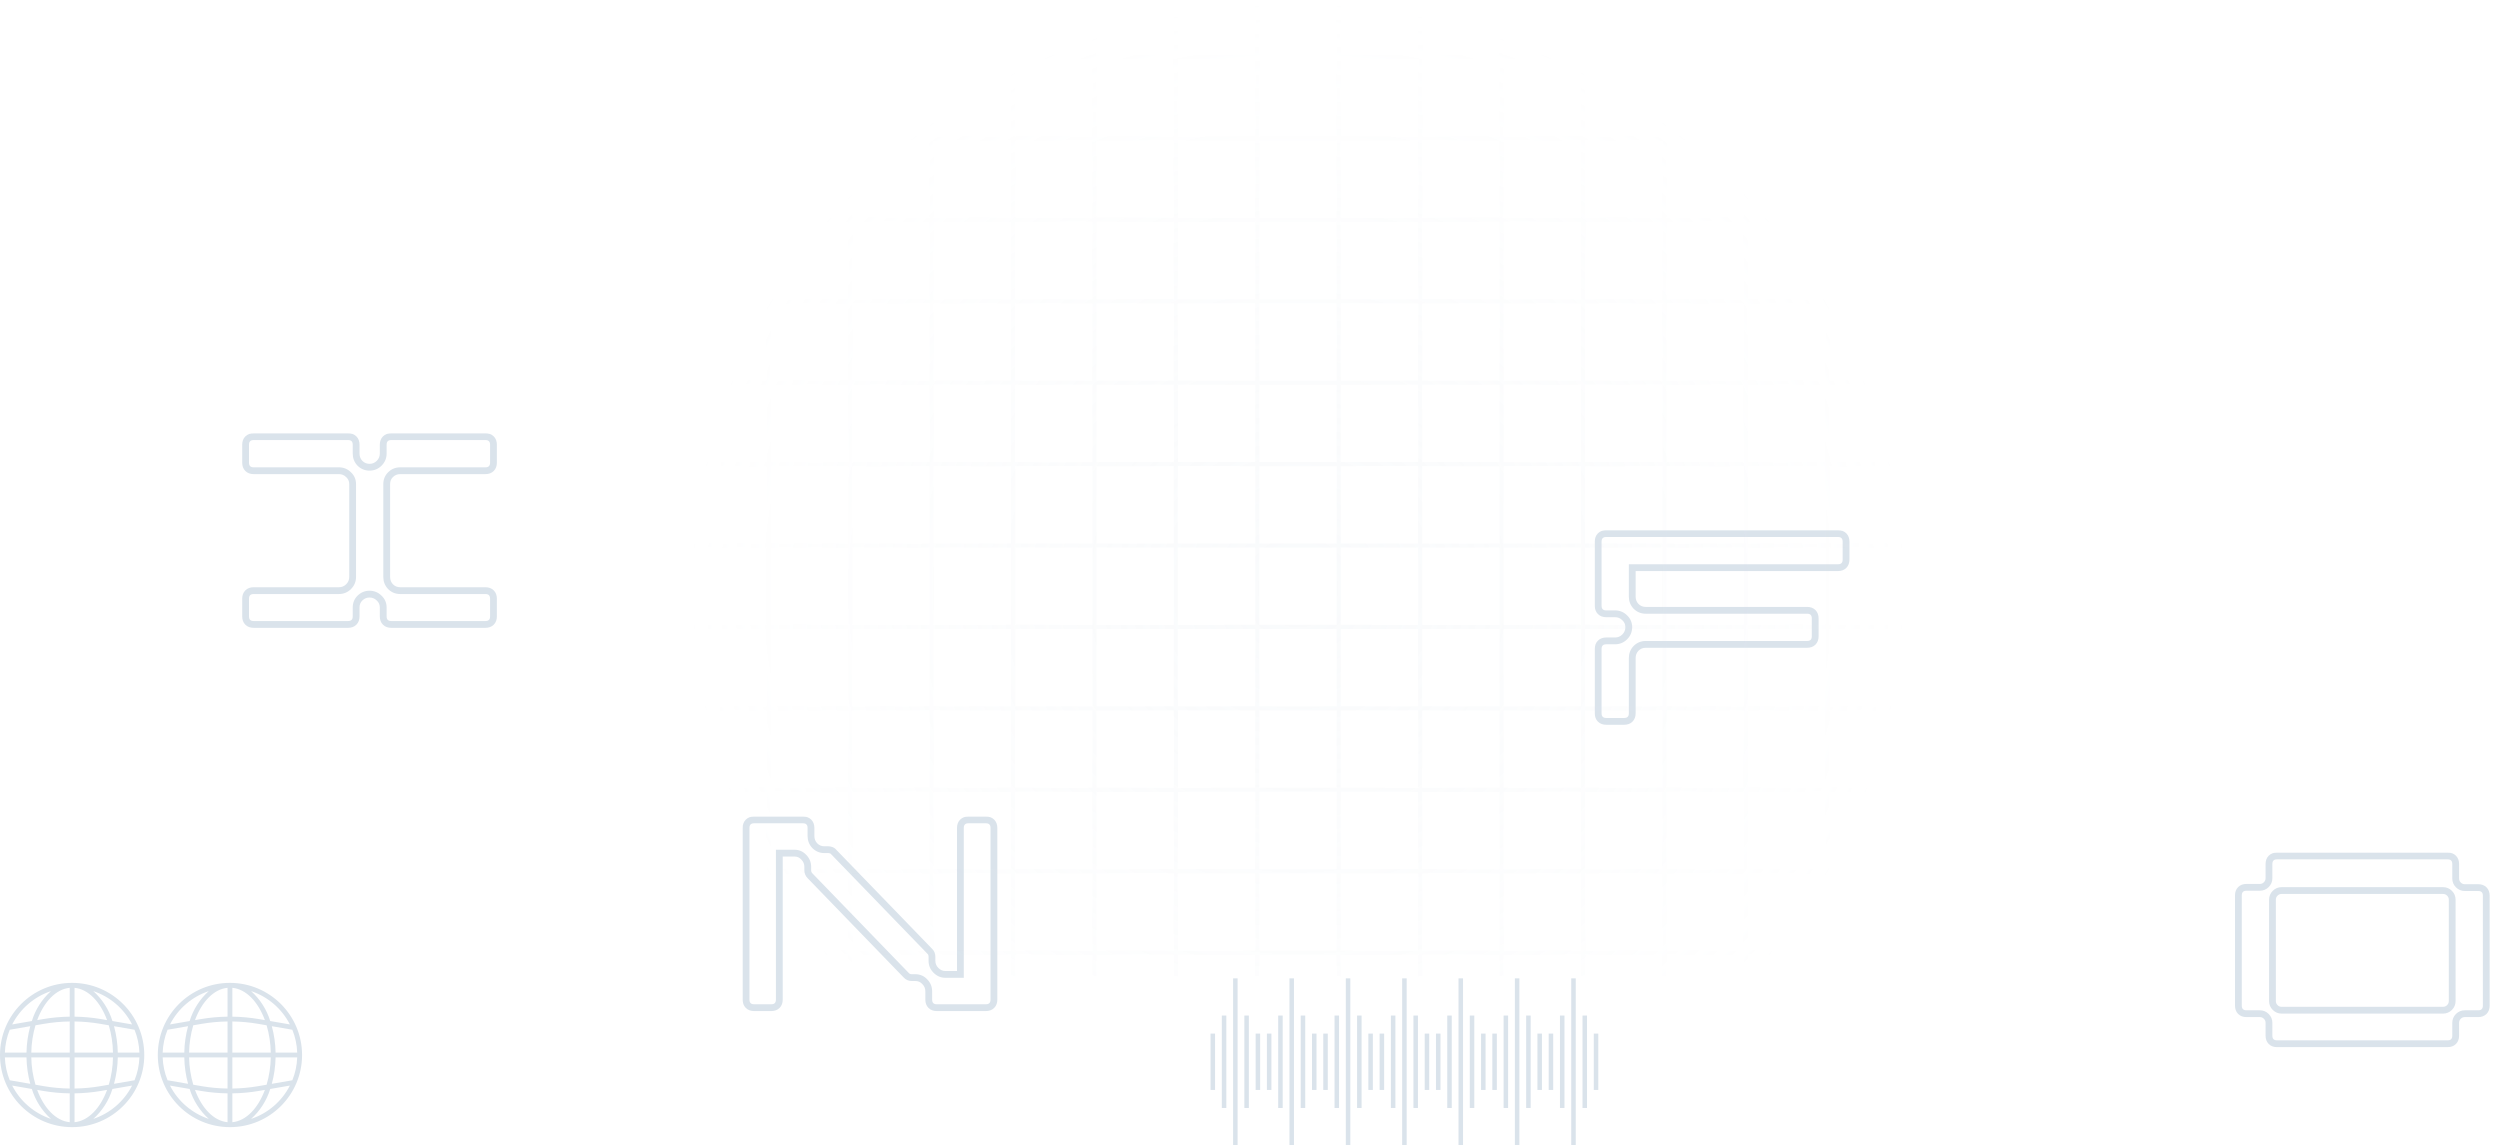<?xml version="1.0" encoding="UTF-8"?> <svg xmlns="http://www.w3.org/2000/svg" width="1109" height="508" viewBox="0 0 1109 508" fill="none"><mask id="path-1-outside-1_2315_58296" maskUnits="userSpaceOnUse" x="107" y="192" width="114" height="87" fill="black"><rect fill="white" x="107" y="192" width="114" height="87"></rect><path d="M163.928 263.553C162.262 263.553 160.834 264.148 159.644 265.338C158.533 266.449 157.978 267.837 157.978 269.503V273.43C157.978 274.541 157.661 275.413 157.026 276.048C156.391 276.683 155.519 277 154.408 277H112.52C111.409 277 110.537 276.683 109.902 276.048C109.267 275.413 108.95 274.541 108.95 273.43V265.576C108.95 264.465 109.267 263.593 109.902 262.958C110.537 262.323 111.409 262.006 112.52 262.006H150.362C152.028 262.006 153.456 261.411 154.646 260.221C155.836 259.031 156.431 257.603 156.431 255.937V214.763C156.431 213.097 155.836 211.709 154.646 210.598C153.456 209.408 152.028 208.813 150.362 208.813H112.52C111.409 208.813 110.537 208.496 109.902 207.861C109.267 207.226 108.95 206.354 108.95 205.243V197.27C108.95 196.159 109.267 195.287 109.902 194.652C110.537 194.017 111.409 193.7 112.52 193.7H154.408C155.519 193.7 156.391 194.017 157.026 194.652C157.661 195.287 157.978 196.159 157.978 197.27V201.197C157.978 202.863 158.533 204.291 159.644 205.481C160.834 206.671 162.262 207.266 163.928 207.266C165.594 207.266 167.022 206.671 168.212 205.481C169.402 204.291 169.997 202.863 169.997 201.197V197.27C169.997 196.159 170.314 195.287 170.949 194.652C171.584 194.017 172.456 193.7 173.567 193.7H215.336C216.447 193.7 217.319 194.017 217.954 194.652C218.589 195.287 218.906 196.159 218.906 197.27V205.243C218.906 206.354 218.589 207.226 217.954 207.861C217.319 208.496 216.447 208.813 215.336 208.813H177.494C175.828 208.813 174.4 209.408 173.21 210.598C172.099 211.709 171.544 213.097 171.544 214.763V255.937C171.544 257.603 172.099 259.031 173.21 260.221C174.4 261.411 175.828 262.006 177.494 262.006H215.336C216.447 262.006 217.319 262.323 217.954 262.958C218.589 263.593 218.906 264.465 218.906 265.576V273.43C218.906 274.541 218.589 275.413 217.954 276.048C217.319 276.683 216.447 277 215.336 277H173.567C172.456 277 171.584 276.683 170.949 276.048C170.314 275.413 169.997 274.541 169.997 273.43V269.503C169.997 267.837 169.402 266.449 168.212 265.338C167.022 264.148 165.594 263.553 163.928 263.553Z"></path></mask><path d="M159.644 265.338L158.578 264.272L158.578 264.272L159.644 265.338ZM157.026 276.048L158.092 277.114L158.092 277.114L157.026 276.048ZM109.902 276.048L110.968 274.982L110.968 274.982L109.902 276.048ZM109.902 262.958L108.836 261.892L108.836 261.892L109.902 262.958ZM154.646 260.221L153.58 259.155L153.58 259.155L154.646 260.221ZM154.646 210.598L153.58 211.664L153.598 211.682L153.617 211.7L154.646 210.598ZM109.902 207.861L110.968 206.795L110.968 206.795L109.902 207.861ZM109.902 194.652L110.968 195.718L110.968 195.718L109.902 194.652ZM157.026 194.652L158.092 193.586L158.092 193.586L157.026 194.652ZM159.644 205.481L158.542 206.51L158.56 206.529L158.578 206.547L159.644 205.481ZM168.212 205.481L169.278 206.547L169.278 206.547L168.212 205.481ZM217.954 194.652L216.888 195.718L216.888 195.718L217.954 194.652ZM217.954 207.861L216.888 206.795L216.888 206.795L217.954 207.861ZM173.21 260.221L172.108 261.25L172.126 261.269L172.144 261.287L173.21 260.221ZM217.954 262.958L216.888 264.024L216.888 264.024L217.954 262.958ZM217.954 276.048L216.888 274.982L216.888 274.982L217.954 276.048ZM168.212 265.338L167.146 266.404L167.164 266.422L167.183 266.44L168.212 265.338ZM163.928 262.045C161.858 262.045 160.047 262.802 158.578 264.272L160.71 266.404C161.621 265.494 162.666 265.061 163.928 265.061V262.045ZM158.578 264.272C157.166 265.684 156.47 267.464 156.47 269.503H159.486C159.486 268.21 159.901 267.214 160.71 266.404L158.578 264.272ZM156.47 269.503V273.43H159.486V269.503H156.47ZM156.47 273.43C156.47 274.241 156.248 274.694 155.96 274.982L158.092 277.114C159.073 276.133 159.486 274.84 159.486 273.43H156.47ZM155.96 274.982C155.672 275.27 155.219 275.492 154.408 275.492V278.508C155.818 278.508 157.111 278.095 158.092 277.114L155.96 274.982ZM154.408 275.492H112.52V278.508H154.408V275.492ZM112.52 275.492C111.709 275.492 111.256 275.27 110.968 274.982L108.836 277.114C109.817 278.095 111.11 278.508 112.52 278.508V275.492ZM110.968 274.982C110.68 274.694 110.458 274.241 110.458 273.43H107.442C107.442 274.84 107.855 276.133 108.836 277.114L110.968 274.982ZM110.458 273.43V265.576H107.442V273.43H110.458ZM110.458 265.576C110.458 264.765 110.68 264.312 110.968 264.024L108.836 261.892C107.855 262.873 107.442 264.166 107.442 265.576H110.458ZM110.968 264.024C111.256 263.736 111.709 263.514 112.52 263.514V260.498C111.11 260.498 109.817 260.911 108.836 261.892L110.968 264.024ZM112.52 263.514H150.362V260.498H112.52V263.514ZM150.362 263.514C152.432 263.514 154.243 262.757 155.712 261.287L153.58 259.155C152.669 260.065 151.624 260.498 150.362 260.498V263.514ZM155.712 261.287C157.182 259.818 157.939 258.007 157.939 255.937H154.923C154.923 257.199 154.49 258.244 153.58 259.155L155.712 261.287ZM157.939 255.937V214.763H154.923V255.937H157.939ZM157.939 214.763C157.939 212.69 157.178 210.899 155.675 209.496L153.617 211.7C154.494 212.518 154.923 213.504 154.923 214.763H157.939ZM155.712 209.532C154.243 208.062 152.432 207.305 150.362 207.305V210.321C151.624 210.321 152.669 210.754 153.58 211.664L155.712 209.532ZM150.362 207.305H112.52V210.321H150.362V207.305ZM112.52 207.305C111.709 207.305 111.256 207.083 110.968 206.795L108.836 208.927C109.817 209.908 111.11 210.321 112.52 210.321V207.305ZM110.968 206.795C110.68 206.507 110.458 206.054 110.458 205.243H107.442C107.442 206.653 107.855 207.946 108.836 208.927L110.968 206.795ZM110.458 205.243V197.27H107.442V205.243H110.458ZM110.458 197.27C110.458 196.459 110.68 196.006 110.968 195.718L108.836 193.586C107.855 194.567 107.442 195.86 107.442 197.27H110.458ZM110.968 195.718C111.256 195.43 111.709 195.208 112.52 195.208V192.192C111.11 192.192 109.817 192.605 108.836 193.586L110.968 195.718ZM112.52 195.208H154.408V192.192H112.52V195.208ZM154.408 195.208C155.219 195.208 155.672 195.43 155.96 195.718L158.092 193.586C157.111 192.605 155.818 192.192 154.408 192.192V195.208ZM155.96 195.718C156.248 196.006 156.47 196.459 156.47 197.27H159.486C159.486 195.86 159.073 194.567 158.092 193.586L155.96 195.718ZM156.47 197.27V201.197H159.486V197.27H156.47ZM156.47 201.197C156.47 203.235 157.164 205.033 158.542 206.51L160.746 204.452C159.903 203.549 159.486 202.491 159.486 201.197H156.47ZM158.578 206.547C160.047 208.017 161.858 208.774 163.928 208.774V205.758C162.666 205.758 161.621 205.325 160.71 204.415L158.578 206.547ZM163.928 208.774C165.998 208.774 167.809 208.017 169.278 206.547L167.146 204.415C166.235 205.325 165.19 205.758 163.928 205.758V208.774ZM169.278 206.547C170.748 205.078 171.505 203.267 171.505 201.197H168.489C168.489 202.459 168.056 203.504 167.146 204.415L169.278 206.547ZM171.505 201.197V197.27H168.489V201.197H171.505ZM171.505 197.27C171.505 196.459 171.727 196.006 172.015 195.718L169.883 193.586C168.902 194.567 168.489 195.86 168.489 197.27H171.505ZM172.015 195.718C172.303 195.43 172.756 195.208 173.567 195.208V192.192C172.157 192.192 170.864 192.605 169.883 193.586L172.015 195.718ZM173.567 195.208H215.336V192.192H173.567V195.208ZM215.336 195.208C216.147 195.208 216.6 195.43 216.888 195.718L219.02 193.586C218.039 192.605 216.746 192.192 215.336 192.192V195.208ZM216.888 195.718C217.176 196.006 217.398 196.459 217.398 197.27H220.414C220.414 195.86 220.001 194.567 219.02 193.586L216.888 195.718ZM217.398 197.27V205.243H220.414V197.27H217.398ZM217.398 205.243C217.398 206.054 217.176 206.507 216.888 206.795L219.02 208.927C220.001 207.946 220.414 206.653 220.414 205.243H217.398ZM216.888 206.795C216.6 207.083 216.147 207.305 215.336 207.305V210.321C216.746 210.321 218.039 209.908 219.02 208.927L216.888 206.795ZM215.336 207.305H177.494V210.321H215.336V207.305ZM177.494 207.305C175.424 207.305 173.613 208.062 172.144 209.532L174.276 211.664C175.187 210.754 176.232 210.321 177.494 210.321V207.305ZM172.144 209.532C170.732 210.944 170.036 212.724 170.036 214.763H173.052C173.052 213.47 173.467 212.474 174.276 211.664L172.144 209.532ZM170.036 214.763V255.937H173.052V214.763H170.036ZM170.036 255.937C170.036 257.975 170.73 259.773 172.108 261.25L174.312 259.192C173.469 258.289 173.052 257.231 173.052 255.937H170.036ZM172.144 261.287C173.613 262.757 175.424 263.514 177.494 263.514V260.498C176.232 260.498 175.187 260.065 174.276 259.155L172.144 261.287ZM177.494 263.514H215.336V260.498H177.494V263.514ZM215.336 263.514C216.147 263.514 216.6 263.736 216.888 264.024L219.02 261.892C218.039 260.911 216.746 260.498 215.336 260.498V263.514ZM216.888 264.024C217.176 264.312 217.398 264.765 217.398 265.576H220.414C220.414 264.166 220.001 262.873 219.02 261.892L216.888 264.024ZM217.398 265.576V273.43H220.414V265.576H217.398ZM217.398 273.43C217.398 274.241 217.176 274.694 216.888 274.982L219.02 277.114C220.001 276.133 220.414 274.84 220.414 273.43H217.398ZM216.888 274.982C216.6 275.27 216.147 275.492 215.336 275.492V278.508C216.746 278.508 218.039 278.095 219.02 277.114L216.888 274.982ZM215.336 275.492H173.567V278.508H215.336V275.492ZM173.567 275.492C172.756 275.492 172.303 275.27 172.015 274.982L169.883 277.114C170.864 278.095 172.157 278.508 173.567 278.508V275.492ZM172.015 274.982C171.727 274.694 171.505 274.241 171.505 273.43H168.489C168.489 274.84 168.902 276.133 169.883 277.114L172.015 274.982ZM171.505 273.43V269.503H168.489V273.43H171.505ZM171.505 269.503C171.505 267.43 170.744 265.639 169.241 264.236L167.183 266.44C168.06 267.258 168.489 268.244 168.489 269.503H171.505ZM169.278 264.272C167.809 262.802 165.998 262.045 163.928 262.045V265.061C165.19 265.061 166.235 265.494 167.146 266.404L169.278 264.272Z" fill="#DAE3EB" mask="url(#path-1-outside-1_2315_58296)"></path><mask id="path-3-outside-2_2315_58296" maskUnits="userSpaceOnUse" x="329" y="362" width="114" height="87" fill="black"><rect fill="white" x="329" y="362" width="114" height="87"></rect><path d="M359.748 367.27V370.84C359.748 372.506 360.303 373.934 361.414 375.124C362.604 376.314 363.992 376.909 365.579 376.909H367.364C367.761 376.909 368.197 376.988 368.673 377.147C369.149 377.306 369.546 377.583 369.863 377.98L412.465 422.01C413.1 422.645 413.417 423.438 413.417 424.39V426.175C413.417 427.841 414.012 429.269 415.202 430.459C416.392 431.649 417.78 432.244 419.367 432.244H426.031V367.27C426.031 366.159 426.348 365.287 426.983 364.652C427.618 364.017 428.49 363.7 429.601 363.7H437.336C438.447 363.7 439.319 364.017 439.954 364.652C440.589 365.287 440.906 366.159 440.906 367.27V443.43C440.906 444.541 440.589 445.413 439.954 446.048C439.319 446.683 438.447 447 437.336 447H415.559C414.448 447 413.576 446.683 412.941 446.048C412.306 445.413 411.989 444.541 411.989 443.43V439.741C411.989 438.075 411.394 436.647 410.204 435.457C409.093 434.267 407.705 433.672 406.039 433.672H404.492C403.461 433.672 402.628 433.315 401.993 432.601L359.391 388.571C358.677 387.857 358.32 387.024 358.32 386.072V384.525C358.32 382.859 357.725 381.431 356.535 380.241C355.424 379.051 354.076 378.456 352.489 378.456H345.706V443.43C345.706 444.541 345.389 445.413 344.754 446.048C344.119 446.683 343.247 447 342.136 447H334.52C333.409 447 332.537 446.683 331.902 446.048C331.267 445.413 330.95 444.541 330.95 443.43V367.27C330.95 366.159 331.267 365.287 331.902 364.652C332.537 364.017 333.409 363.7 334.52 363.7H356.178C357.289 363.7 358.161 364.017 358.796 364.652C359.431 365.287 359.748 366.159 359.748 367.27Z"></path></mask><path d="M361.414 375.124L360.312 376.153L360.33 376.172L360.348 376.19L361.414 375.124ZM368.673 377.147L368.196 378.577L368.196 378.577L368.673 377.147ZM369.863 377.98L368.686 378.922L368.73 378.977L368.78 379.028L369.863 377.98ZM412.465 422.01L411.382 423.058L411.39 423.067L411.399 423.076L412.465 422.01ZM415.202 430.459L414.136 431.525L414.136 431.525L415.202 430.459ZM426.031 432.244V433.752H427.539V432.244H426.031ZM439.954 364.652L438.888 365.718L438.888 365.718L439.954 364.652ZM439.954 446.048L438.888 444.982L438.888 444.982L439.954 446.048ZM410.204 435.457L409.102 436.486L409.12 436.505L409.138 436.523L410.204 435.457ZM401.993 432.601L403.12 431.599L403.099 431.576L403.076 431.553L401.993 432.601ZM359.391 388.571L360.474 387.523L360.466 387.514L360.457 387.505L359.391 388.571ZM356.535 380.241L355.433 381.27L355.451 381.289L355.469 381.307L356.535 380.241ZM345.706 378.456V376.948H344.198V378.456H345.706ZM331.902 446.048L332.968 444.982L332.968 444.982L331.902 446.048ZM331.902 364.652L332.968 365.718L332.968 365.718L331.902 364.652ZM358.796 364.652L357.73 365.718L357.73 365.718L358.796 364.652ZM358.24 367.27V370.84H361.256V367.27H358.24ZM358.24 370.84C358.24 372.878 358.934 374.676 360.312 376.153L362.516 374.095C361.673 373.192 361.256 372.134 361.256 370.84H358.24ZM360.348 376.19C361.802 377.644 363.566 378.417 365.579 378.417V375.401C364.418 375.401 363.406 374.984 362.48 374.058L360.348 376.19ZM365.579 378.417H367.364V375.401H365.579V378.417ZM367.364 378.417C367.562 378.417 367.835 378.457 368.196 378.577L369.15 375.717C368.559 375.52 367.959 375.401 367.364 375.401V378.417ZM368.196 378.577C368.393 378.643 368.548 378.749 368.686 378.922L371.04 377.038C370.544 376.418 369.905 375.968 369.15 375.717L368.196 378.577ZM368.78 379.028L411.382 423.058L413.548 420.962L370.946 376.932L368.78 379.028ZM411.399 423.076C411.732 423.41 411.909 423.811 411.909 424.39H414.925C414.925 423.065 414.467 421.88 413.531 420.944L411.399 423.076ZM411.909 424.39V426.175H414.925V424.39H411.909ZM411.909 426.175C411.909 428.245 412.666 430.056 414.136 431.525L416.268 429.393C415.358 428.482 414.925 427.437 414.925 426.175H411.909ZM414.136 431.525C415.59 432.979 417.354 433.752 419.367 433.752V430.736C418.206 430.736 417.194 430.319 416.268 429.393L414.136 431.525ZM419.367 433.752H426.031V430.736H419.367V433.752ZM427.539 432.244V367.27H424.523V432.244H427.539ZM427.539 367.27C427.539 366.459 427.761 366.006 428.049 365.718L425.917 363.586C424.936 364.567 424.523 365.86 424.523 367.27H427.539ZM428.049 365.718C428.337 365.43 428.79 365.208 429.601 365.208V362.192C428.191 362.192 426.898 362.605 425.917 363.586L428.049 365.718ZM429.601 365.208H437.336V362.192H429.601V365.208ZM437.336 365.208C438.147 365.208 438.6 365.43 438.888 365.718L441.02 363.586C440.039 362.605 438.746 362.192 437.336 362.192V365.208ZM438.888 365.718C439.176 366.006 439.398 366.459 439.398 367.27H442.414C442.414 365.86 442.001 364.567 441.02 363.586L438.888 365.718ZM439.398 367.27V443.43H442.414V367.27H439.398ZM439.398 443.43C439.398 444.241 439.176 444.694 438.888 444.982L441.02 447.114C442.001 446.133 442.414 444.84 442.414 443.43H439.398ZM438.888 444.982C438.6 445.27 438.147 445.492 437.336 445.492V448.508C438.746 448.508 440.039 448.095 441.02 447.114L438.888 444.982ZM437.336 445.492H415.559V448.508H437.336V445.492ZM415.559 445.492C414.748 445.492 414.295 445.27 414.007 444.982L411.875 447.114C412.856 448.095 414.149 448.508 415.559 448.508V445.492ZM414.007 444.982C413.719 444.694 413.497 444.241 413.497 443.43H410.481C410.481 444.84 410.894 446.133 411.875 447.114L414.007 444.982ZM413.497 443.43V439.741H410.481V443.43H413.497ZM413.497 439.741C413.497 437.671 412.74 435.86 411.27 434.391L409.138 436.523C410.048 437.434 410.481 438.479 410.481 439.741H413.497ZM411.306 434.428C409.903 432.925 408.112 432.164 406.039 432.164V435.18C407.298 435.18 408.284 435.609 409.102 436.486L411.306 434.428ZM406.039 432.164H404.492V435.18H406.039V432.164ZM404.492 432.164C403.853 432.164 403.444 431.964 403.12 431.599L400.866 433.603C401.812 434.666 403.069 435.18 404.492 435.18V432.164ZM403.076 431.553L360.474 387.523L358.308 389.619L400.91 433.649L403.076 431.553ZM360.457 387.505C360.007 387.055 359.828 386.598 359.828 386.072H356.812C356.812 387.45 357.347 388.659 358.325 389.637L360.457 387.505ZM359.828 386.072V384.525H356.812V386.072H359.828ZM359.828 384.525C359.828 382.455 359.071 380.644 357.601 379.175L355.469 381.307C356.379 382.218 356.812 383.263 356.812 384.525H359.828ZM357.637 379.212C356.25 377.726 354.506 376.948 352.489 376.948V379.964C353.646 379.964 354.599 380.376 355.433 381.27L357.637 379.212ZM352.489 376.948H345.706V379.964H352.489V376.948ZM344.198 378.456V443.43H347.214V378.456H344.198ZM344.198 443.43C344.198 444.241 343.976 444.694 343.688 444.982L345.82 447.114C346.801 446.133 347.214 444.84 347.214 443.43H344.198ZM343.688 444.982C343.4 445.27 342.947 445.492 342.136 445.492V448.508C343.546 448.508 344.839 448.095 345.82 447.114L343.688 444.982ZM342.136 445.492H334.52V448.508H342.136V445.492ZM334.52 445.492C333.709 445.492 333.256 445.27 332.968 444.982L330.836 447.114C331.817 448.095 333.11 448.508 334.52 448.508V445.492ZM332.968 444.982C332.68 444.694 332.458 444.241 332.458 443.43H329.442C329.442 444.84 329.855 446.133 330.836 447.114L332.968 444.982ZM332.458 443.43V367.27H329.442V443.43H332.458ZM332.458 367.27C332.458 366.459 332.68 366.006 332.968 365.718L330.836 363.586C329.855 364.567 329.442 365.86 329.442 367.27H332.458ZM332.968 365.718C333.256 365.43 333.709 365.208 334.52 365.208V362.192C333.11 362.192 331.817 362.605 330.836 363.586L332.968 365.718ZM334.52 365.208H356.178V362.192H334.52V365.208ZM356.178 365.208C356.989 365.208 357.442 365.43 357.73 365.718L359.862 363.586C358.881 362.605 357.588 362.192 356.178 362.192V365.208ZM357.73 365.718C358.018 366.006 358.24 366.459 358.24 367.27H361.256C361.256 365.86 360.843 364.567 359.862 363.586L357.73 365.718Z" fill="#DAE3EB" mask="url(#path-3-outside-2_2315_58296)"></path><mask id="path-5-outside-3_2315_58296" maskUnits="userSpaceOnUse" x="707" y="235" width="114" height="87" fill="black"><rect fill="white" x="707" y="235" width="114" height="87"></rect><path d="M708.95 240.27C708.95 239.159 709.267 238.287 709.902 237.652C710.537 237.017 711.409 236.7 712.52 236.7H815.336C816.447 236.7 817.319 237.017 817.954 237.652C818.589 238.287 818.906 239.159 818.906 240.27V248.243C818.906 249.354 818.589 250.226 817.954 250.861C817.319 251.496 816.447 251.813 815.336 251.813H724.063V264.665C724.063 266.331 724.618 267.759 725.729 268.949C726.919 270.139 728.347 270.734 730.013 270.734H801.651C802.762 270.734 803.634 271.051 804.269 271.686C804.904 272.321 805.221 273.193 805.221 274.304V282.277C805.221 283.388 804.904 284.26 804.269 284.895C803.634 285.53 802.762 285.847 801.651 285.847H730.013C728.347 285.847 726.919 286.442 725.729 287.632C724.618 288.822 724.063 290.25 724.063 291.916V316.43C724.063 317.541 723.746 318.413 723.111 319.048C722.476 319.683 721.604 320 720.493 320H712.52C711.409 320 710.537 319.683 709.902 319.048C709.267 318.413 708.95 317.541 708.95 316.43V287.87C708.95 286.759 709.267 285.887 709.902 285.252C710.537 284.617 711.409 284.3 712.52 284.3H716.447C718.113 284.3 719.541 283.705 720.731 282.515C721.921 281.325 722.516 279.897 722.516 278.231C722.516 276.565 721.921 275.177 720.731 274.066C719.541 272.876 718.113 272.281 716.447 272.281H712.52C711.409 272.281 710.537 271.964 709.902 271.329C709.267 270.694 708.95 269.822 708.95 268.711V240.27Z"></path></mask><path d="M709.902 237.652L710.968 238.718L710.968 238.718L709.902 237.652ZM817.954 237.652L816.888 238.718L816.888 238.718L817.954 237.652ZM817.954 250.861L816.888 249.795L816.888 249.795L817.954 250.861ZM724.063 251.813V250.305H722.555V251.813H724.063ZM725.729 268.949L724.627 269.978L724.645 269.997L724.663 270.015L725.729 268.949ZM804.269 271.686L803.203 272.752L803.203 272.752L804.269 271.686ZM804.269 284.895L803.203 283.829L803.203 283.829L804.269 284.895ZM725.729 287.632L724.663 286.566L724.645 286.584L724.627 286.603L725.729 287.632ZM723.111 319.048L724.177 320.114L724.177 320.114L723.111 319.048ZM709.902 319.048L710.968 317.982L710.968 317.982L709.902 319.048ZM709.902 285.252L708.836 284.186L708.836 284.186L709.902 285.252ZM720.731 282.515L719.665 281.449L719.665 281.449L720.731 282.515ZM720.731 274.066L719.665 275.132L719.683 275.15L719.702 275.168L720.731 274.066ZM709.902 271.329L708.836 272.395L708.836 272.395L709.902 271.329ZM710.458 240.27C710.458 239.459 710.68 239.006 710.968 238.718L708.836 236.586C707.855 237.567 707.442 238.86 707.442 240.27H710.458ZM710.968 238.718C711.256 238.43 711.709 238.208 712.52 238.208V235.192C711.11 235.192 709.817 235.605 708.836 236.586L710.968 238.718ZM712.52 238.208H815.336V235.192H712.52V238.208ZM815.336 238.208C816.147 238.208 816.6 238.43 816.888 238.718L819.02 236.586C818.039 235.605 816.746 235.192 815.336 235.192V238.208ZM816.888 238.718C817.176 239.006 817.398 239.459 817.398 240.27H820.414C820.414 238.86 820.001 237.567 819.02 236.586L816.888 238.718ZM817.398 240.27V248.243H820.414V240.27H817.398ZM817.398 248.243C817.398 249.054 817.176 249.507 816.888 249.795L819.02 251.927C820.001 250.946 820.414 249.653 820.414 248.243H817.398ZM816.888 249.795C816.6 250.083 816.147 250.305 815.336 250.305V253.321C816.746 253.321 818.039 252.908 819.02 251.927L816.888 249.795ZM815.336 250.305H724.063V253.321H815.336V250.305ZM722.555 251.813V264.665H725.571V251.813H722.555ZM722.555 264.665C722.555 266.703 723.249 268.501 724.627 269.978L726.831 267.92C725.988 267.017 725.571 265.959 725.571 264.665H722.555ZM724.663 270.015C726.132 271.485 727.943 272.242 730.013 272.242V269.226C728.751 269.226 727.706 268.793 726.795 267.883L724.663 270.015ZM730.013 272.242H801.651V269.226H730.013V272.242ZM801.651 272.242C802.462 272.242 802.915 272.464 803.203 272.752L805.335 270.62C804.354 269.639 803.061 269.226 801.651 269.226V272.242ZM803.203 272.752C803.491 273.04 803.713 273.493 803.713 274.304H806.729C806.729 272.894 806.316 271.601 805.335 270.62L803.203 272.752ZM803.713 274.304V282.277H806.729V274.304H803.713ZM803.713 282.277C803.713 283.088 803.491 283.541 803.203 283.829L805.335 285.961C806.316 284.98 806.729 283.687 806.729 282.277H803.713ZM803.203 283.829C802.915 284.117 802.462 284.339 801.651 284.339V287.355C803.061 287.355 804.354 286.942 805.335 285.961L803.203 283.829ZM801.651 284.339H730.013V287.355H801.651V284.339ZM730.013 284.339C727.943 284.339 726.132 285.096 724.663 286.566L726.795 288.698C727.706 287.788 728.751 287.355 730.013 287.355V284.339ZM724.627 286.603C723.249 288.08 722.555 289.878 722.555 291.916H725.571C725.571 290.622 725.988 289.564 726.831 288.661L724.627 286.603ZM722.555 291.916V316.43H725.571V291.916H722.555ZM722.555 316.43C722.555 317.241 722.333 317.694 722.045 317.982L724.177 320.114C725.158 319.133 725.571 317.84 725.571 316.43H722.555ZM722.045 317.982C721.757 318.27 721.304 318.492 720.493 318.492V321.508C721.903 321.508 723.196 321.095 724.177 320.114L722.045 317.982ZM720.493 318.492H712.52V321.508H720.493V318.492ZM712.52 318.492C711.709 318.492 711.256 318.27 710.968 317.982L708.836 320.114C709.817 321.095 711.11 321.508 712.52 321.508V318.492ZM710.968 317.982C710.68 317.694 710.458 317.241 710.458 316.43H707.442C707.442 317.84 707.855 319.133 708.836 320.114L710.968 317.982ZM710.458 316.43V287.87H707.442V316.43H710.458ZM710.458 287.87C710.458 287.059 710.68 286.606 710.968 286.318L708.836 284.186C707.855 285.167 707.442 286.46 707.442 287.87H710.458ZM710.968 286.318C711.256 286.03 711.709 285.808 712.52 285.808V282.792C711.11 282.792 709.817 283.205 708.836 284.186L710.968 286.318ZM712.52 285.808H716.447V282.792H712.52V285.808ZM716.447 285.808C718.517 285.808 720.328 285.051 721.797 283.581L719.665 281.449C718.754 282.359 717.709 282.792 716.447 282.792V285.808ZM721.797 283.581C723.267 282.112 724.024 280.301 724.024 278.231H721.008C721.008 279.493 720.575 280.538 719.665 281.449L721.797 283.581ZM724.024 278.231C724.024 276.158 723.263 274.367 721.76 272.964L719.702 275.168C720.579 275.986 721.008 276.972 721.008 278.231H724.024ZM721.797 273C720.328 271.53 718.517 270.773 716.447 270.773V273.789C717.709 273.789 718.754 274.222 719.665 275.132L721.797 273ZM716.447 270.773H712.52V273.789H716.447V270.773ZM712.52 270.773C711.709 270.773 711.256 270.551 710.968 270.263L708.836 272.395C709.817 273.376 711.11 273.789 712.52 273.789V270.773ZM710.968 270.263C710.68 269.975 710.458 269.522 710.458 268.711H707.442C707.442 270.121 707.855 271.414 708.836 272.395L710.968 270.263ZM710.458 268.711V240.27H707.442V268.711H710.458Z" fill="#DAE3EB" mask="url(#path-5-outside-3_2315_58296)"></path><mask id="path-7-outside-4_2315_58296" maskUnits="userSpaceOnUse" x="991" y="378" width="114" height="87" fill="black"><rect fill="white" x="991" y="378" width="114" height="87"></rect><path d="M1089.34 453.718V459.43C1089.34 460.541 1089.02 461.413 1088.39 462.048C1087.75 462.683 1086.88 463 1085.77 463H1010.09C1008.98 463 1008.1 462.683 1007.47 462.048C1006.83 461.413 1006.52 460.541 1006.52 459.43V453.718C1006.52 452.607 1006.12 451.655 1005.33 450.862C1004.53 450.069 1003.58 449.672 1002.47 449.672H996.52C995.409 449.672 994.537 449.355 993.902 448.72C993.267 448.085 992.95 447.213 992.95 446.102V397.193C992.95 396.082 993.267 395.21 993.902 394.575C994.537 393.94 995.409 393.623 996.52 393.623H1002.47C1003.58 393.623 1004.53 393.226 1005.33 392.433C1006.12 391.64 1006.52 390.688 1006.52 389.577V383.27C1006.52 382.159 1006.83 381.287 1007.47 380.652C1008.1 380.017 1008.98 379.7 1010.09 379.7H1085.77C1086.88 379.7 1087.75 380.017 1088.39 380.652C1089.02 381.287 1089.34 382.159 1089.34 383.27V389.696C1089.34 390.807 1089.74 391.759 1090.53 392.552C1091.32 393.345 1092.28 393.742 1093.39 393.742H1099.34C1100.45 393.742 1101.32 394.059 1101.95 394.694C1102.59 395.329 1102.91 396.201 1102.91 397.312V446.102C1102.91 447.213 1102.59 448.085 1101.95 448.72C1101.32 449.355 1100.45 449.672 1099.34 449.672H1093.39C1092.28 449.672 1091.32 450.069 1090.53 450.862C1089.74 451.655 1089.34 452.607 1089.34 453.718ZM1083.75 395.051H1012.11C1011 395.051 1010.05 395.448 1009.25 396.241C1008.46 397.034 1008.06 397.986 1008.06 399.097V444.079C1008.06 445.19 1008.46 446.142 1009.25 446.935C1010.05 447.728 1011 448.125 1012.11 448.125H1083.75C1084.86 448.125 1085.81 447.728 1086.6 446.935C1087.4 446.142 1087.79 445.19 1087.79 444.079V399.097C1087.79 397.986 1087.4 397.034 1086.6 396.241C1085.81 395.448 1084.86 395.051 1083.75 395.051Z"></path></mask><path d="M1088.39 462.048L1089.45 463.114L1089.45 463.114L1088.39 462.048ZM1005.33 450.862L1006.39 449.796L1006.39 449.796L1005.33 450.862ZM993.902 448.72L994.968 447.654L994.968 447.654L993.902 448.72ZM993.902 394.575L992.836 393.509L992.836 393.509L993.902 394.575ZM1005.33 392.433L1004.26 391.367L1004.26 391.367L1005.33 392.433ZM1088.39 380.652L1089.45 379.586L1089.45 379.586L1088.39 380.652ZM1101.95 394.694L1100.89 395.76L1100.89 395.76L1101.95 394.694ZM1101.95 448.72L1100.89 447.654L1100.89 447.654L1101.95 448.72ZM1090.53 450.862L1091.6 451.928L1091.6 451.928L1090.53 450.862ZM1009.25 396.241L1008.19 395.175L1008.19 395.175L1009.25 396.241ZM1086.6 446.935L1085.54 445.869L1085.54 445.869L1086.6 446.935ZM1087.83 453.718V459.43H1090.85V453.718H1087.83ZM1087.83 459.43C1087.83 460.241 1087.61 460.694 1087.32 460.982L1089.45 463.114C1090.44 462.133 1090.85 460.84 1090.85 459.43H1087.83ZM1087.32 460.982C1087.03 461.27 1086.58 461.492 1085.77 461.492V464.508C1087.18 464.508 1088.47 464.095 1089.45 463.114L1087.32 460.982ZM1085.77 461.492H1010.09V464.508H1085.77V461.492ZM1010.09 461.492C1009.27 461.492 1008.82 461.27 1008.53 460.982L1006.4 463.114C1007.38 464.095 1008.68 464.508 1010.09 464.508V461.492ZM1008.53 460.982C1008.25 460.694 1008.02 460.241 1008.02 459.43H1005.01C1005.01 460.84 1005.42 462.133 1006.4 463.114L1008.53 460.982ZM1008.02 459.43V453.718H1005.01V459.43H1008.02ZM1008.02 453.718C1008.02 452.203 1007.46 450.869 1006.39 449.796L1004.26 451.928C1004.77 452.442 1005.01 453.012 1005.01 453.718H1008.02ZM1006.39 449.796C1005.32 448.723 1003.99 448.164 1002.47 448.164V451.18C1003.18 451.18 1003.75 451.414 1004.26 451.928L1006.39 449.796ZM1002.47 448.164H996.52V451.18H1002.47V448.164ZM996.52 448.164C995.709 448.164 995.256 447.942 994.968 447.654L992.836 449.786C993.817 450.767 995.11 451.18 996.52 451.18V448.164ZM994.968 447.654C994.68 447.366 994.458 446.913 994.458 446.102H991.442C991.442 447.512 991.855 448.805 992.836 449.786L994.968 447.654ZM994.458 446.102V397.193H991.442V446.102H994.458ZM994.458 397.193C994.458 396.382 994.68 395.929 994.968 395.641L992.836 393.509C991.855 394.49 991.442 395.783 991.442 397.193H994.458ZM994.968 395.641C995.256 395.353 995.709 395.131 996.52 395.131V392.115C995.11 392.115 993.817 392.528 992.836 393.509L994.968 395.641ZM996.52 395.131H1002.47V392.115H996.52V395.131ZM1002.47 395.131C1003.99 395.131 1005.32 394.572 1006.39 393.499L1004.26 391.367C1003.75 391.881 1003.18 392.115 1002.47 392.115V395.131ZM1006.39 393.499C1007.46 392.426 1008.02 391.092 1008.02 389.577H1005.01C1005.01 390.283 1004.77 390.853 1004.26 391.367L1006.39 393.499ZM1008.02 389.577V383.27H1005.01V389.577H1008.02ZM1008.02 383.27C1008.02 382.459 1008.25 382.006 1008.53 381.718L1006.4 379.586C1005.42 380.567 1005.01 381.86 1005.01 383.27H1008.02ZM1008.53 381.718C1008.82 381.43 1009.27 381.208 1010.09 381.208V378.192C1008.68 378.192 1007.38 378.605 1006.4 379.586L1008.53 381.718ZM1010.09 381.208H1085.77V378.192H1010.09V381.208ZM1085.77 381.208C1086.58 381.208 1087.03 381.43 1087.32 381.718L1089.45 379.586C1088.47 378.605 1087.18 378.192 1085.77 378.192V381.208ZM1087.32 381.718C1087.61 382.006 1087.83 382.459 1087.83 383.27H1090.85C1090.85 381.86 1090.44 380.567 1089.45 379.586L1087.32 381.718ZM1087.83 383.27V389.696H1090.85V383.27H1087.83ZM1087.83 389.696C1087.83 391.211 1088.39 392.545 1089.46 393.618L1091.6 391.486C1091.08 390.972 1090.85 390.402 1090.85 389.696H1087.83ZM1089.46 393.618C1090.54 394.691 1091.87 395.25 1093.39 395.25V392.234C1092.68 392.234 1092.11 392 1091.6 391.486L1089.46 393.618ZM1093.39 395.25H1099.34V392.234H1093.39V395.25ZM1099.34 395.25C1100.15 395.25 1100.6 395.472 1100.89 395.76L1103.02 393.628C1102.04 392.647 1100.75 392.234 1099.34 392.234V395.25ZM1100.89 395.76C1101.18 396.048 1101.4 396.501 1101.4 397.312H1104.41C1104.41 395.902 1104 394.609 1103.02 393.628L1100.89 395.76ZM1101.4 397.312V446.102H1104.41V397.312H1101.4ZM1101.4 446.102C1101.4 446.913 1101.18 447.366 1100.89 447.654L1103.02 449.786C1104 448.805 1104.41 447.512 1104.41 446.102H1101.4ZM1100.89 447.654C1100.6 447.942 1100.15 448.164 1099.34 448.164V451.18C1100.75 451.18 1102.04 450.767 1103.02 449.786L1100.89 447.654ZM1099.34 448.164H1093.39V451.18H1099.34V448.164ZM1093.39 448.164C1091.87 448.164 1090.54 448.723 1089.46 449.796L1091.6 451.928C1092.11 451.414 1092.68 451.18 1093.39 451.18V448.164ZM1089.46 449.796C1088.39 450.869 1087.83 452.203 1087.83 453.718H1090.85C1090.85 453.012 1091.08 452.442 1091.6 451.928L1089.46 449.796ZM1083.75 393.543H1012.11V396.559H1083.75V393.543ZM1012.11 393.543C1010.59 393.543 1009.26 394.102 1008.19 395.175L1010.32 397.307C1010.83 396.793 1011.4 396.559 1012.11 396.559V393.543ZM1008.19 395.175C1007.11 396.248 1006.56 397.582 1006.56 399.097H1009.57C1009.57 398.391 1009.81 397.821 1010.32 397.307L1008.19 395.175ZM1006.56 399.097V444.079H1009.57V399.097H1006.56ZM1006.56 444.079C1006.56 445.594 1007.11 446.928 1008.19 448.001L1010.32 445.869C1009.81 445.355 1009.57 444.785 1009.57 444.079H1006.56ZM1008.19 448.001C1009.26 449.074 1010.59 449.633 1012.11 449.633V446.617C1011.4 446.617 1010.83 446.383 1010.32 445.869L1008.19 448.001ZM1012.11 449.633H1083.75V446.617H1012.11V449.633ZM1083.75 449.633C1085.26 449.633 1086.6 449.074 1087.67 448.001L1085.54 445.869C1085.02 446.383 1084.45 446.617 1083.75 446.617V449.633ZM1087.67 448.001C1088.74 446.928 1089.3 445.594 1089.3 444.079H1086.29C1086.29 444.785 1086.05 445.355 1085.54 445.869L1087.67 448.001ZM1089.3 444.079V399.097H1086.29V444.079H1089.3ZM1089.3 399.097C1089.3 397.582 1088.74 396.248 1087.67 395.175L1085.54 397.307C1086.05 397.821 1086.29 398.391 1086.29 399.097H1089.3ZM1087.67 395.175C1086.6 394.102 1085.26 393.543 1083.75 393.543V396.559C1084.45 396.559 1085.02 396.793 1085.54 397.307L1087.67 395.175Z" fill="#DAE3EB" mask="url(#path-7-outside-4_2315_58296)"></path><g clip-path="url(#clip0_2315_58296)"><path fill-rule="evenodd" clip-rule="evenodd" d="M304 459.629V493.944V495.75L304 521.937H305.806L305.806 495.75H340.12V521.937H341.926V495.75H376.24V521.937H378.046V495.75H412.36V521.937H414.166V495.75H448.48V521.937H450.286V495.75H484.601V521.937H486.407V495.75H520.721V521.937H522.527V495.75H556.841V521.937H558.647V495.75L592.961 495.75V521.937H594.767V495.75H629.082V521.937H630.888V495.75H665.202V521.937H667.008V495.75H701.323V521.937H703.129V495.75H737.443V521.937H739.249V495.75H773.563V521.937H775.369V495.75H809.683V521.937H811.489V495.75H845.803L845.803 521.937H847.609L847.609 0H845.803L845.803 24.381L811.489 24.381V0H809.683V24.381L775.369 24.381V0H773.563V24.381H739.249V0H737.443V24.381L703.129 24.381V0H701.323V24.381L667.008 24.381V0H665.202V24.381L630.888 24.381V0H629.082V24.381L594.767 24.381V0H592.961V24.381H558.647V0H556.841V24.381L522.527 24.381V0H520.721V24.381L486.407 24.381V0H484.601V24.381L450.287 24.381V0H448.481V24.381L414.166 24.381V0H412.36V24.381H378.046V0H376.24V24.381L341.926 24.381V0H340.12V24.381L305.806 24.381L305.806 0H304V24.381V26.187V60.501V62.307V96.621V98.427V132.741V134.547V168.862V170.668V204.982V206.788V241.102V242.908V277.222V279.028V313.342V315.148V349.463V351.269V385.583V387.389V421.703V423.509V457.823V459.629ZM305.806 26.187L305.806 60.501H340.12L340.12 26.187L305.806 26.187ZM341.926 26.187L341.926 60.501L376.24 60.501L376.24 26.187L341.926 26.187ZM378.046 26.187L378.046 60.501H412.36L412.36 26.187H378.046ZM414.166 26.187L414.166 60.501L448.48 60.501L448.481 26.187L414.166 26.187ZM450.287 26.187L450.287 60.501H484.601L484.601 26.187L450.287 26.187ZM486.407 26.187L486.407 60.501L520.721 60.501L520.721 26.187L486.407 26.187ZM522.527 26.187L522.527 60.501H556.841L556.841 26.187L522.527 26.187ZM558.647 26.187L558.647 60.501L592.961 60.501L592.961 26.187H558.647ZM594.767 26.187V60.501H629.082L629.082 26.187L594.767 26.187ZM630.888 26.187V60.501L665.202 60.501L665.202 26.187L630.888 26.187ZM667.008 26.187V60.501H701.323L701.323 26.187L667.008 26.187ZM703.129 26.187V60.501L737.443 60.501L737.443 26.187L703.129 26.187ZM739.249 26.187V60.501H773.563L773.563 26.187H739.249ZM775.369 26.187V60.501L809.683 60.501L809.683 26.187L775.369 26.187ZM811.489 26.187V60.501H845.803V26.187L811.489 26.187ZM811.489 62.307H845.803V96.621H811.489V62.307ZM775.369 62.307L809.683 62.307V96.621H775.369V62.307ZM739.249 62.307H773.563V96.621L739.249 96.621V62.307ZM703.129 62.307L737.443 62.307V96.621H703.129V62.307ZM667.008 62.307H701.323V96.621H667.008V62.307ZM630.888 62.307H665.202V96.621H630.888V62.307ZM594.767 62.307L629.082 62.307V96.621H594.767V62.307ZM558.647 62.307H592.961V96.621L558.647 96.621V62.307ZM522.527 62.307L556.841 62.307V96.621H522.527V62.307ZM486.407 62.307H520.721V96.621H486.407V62.307ZM450.287 62.307H484.601V96.621H450.287V62.307ZM414.166 62.307L448.48 62.307V96.621H414.166V62.307ZM378.046 62.307H412.36V96.621L378.046 96.621V62.307ZM341.926 62.307L376.24 62.307V96.621H341.926V62.307ZM305.806 62.307H340.12V96.621H305.806L305.806 62.307ZM305.806 98.427L305.806 132.741H340.12L340.12 98.427H305.806ZM341.926 98.427L341.926 132.741H376.24L376.24 98.427H341.926ZM378.046 98.427L378.046 132.741H412.36L412.36 98.427L378.046 98.427ZM414.166 98.427L414.166 132.741L448.48 132.741V98.427H414.166ZM450.287 98.427L450.286 132.741H484.601V98.427H450.287ZM486.407 98.427L486.407 132.741H520.721V98.427H486.407ZM522.527 98.427L522.527 132.741H556.841V98.427H522.527ZM558.647 98.427L558.647 132.741H592.961V98.427L558.647 98.427ZM594.767 98.427V132.741H629.082V98.427H594.767ZM630.888 98.427V132.741H665.202V98.427H630.888ZM667.008 98.427V132.741H701.323V98.427H667.008ZM703.129 98.427V132.741L737.443 132.741V98.427H703.129ZM739.249 98.427V132.741H773.563V98.427L739.249 98.427ZM775.369 98.427V132.741H809.683V98.427H775.369ZM811.489 98.427V132.741H845.803V98.427H811.489ZM811.489 134.547H845.803V168.862H811.489V134.547ZM775.369 134.547H809.683V168.862H775.369V134.547ZM739.249 134.547H773.563V168.862H739.249V134.547ZM703.129 134.547L737.443 134.547V168.862L703.129 168.862V134.547ZM667.008 134.547H701.323V168.862H667.008V134.547ZM630.888 134.547H665.202V168.862H630.888V134.547ZM594.767 134.547H629.082V168.862H594.767V134.547ZM558.647 134.547H592.961V168.862H558.647V134.547ZM522.527 134.547H556.841V168.862H522.527V134.547ZM486.407 134.547H520.721V168.862H486.407V134.547ZM450.286 134.547H484.601V168.862H450.286V134.547ZM414.166 134.547L448.48 134.547V168.862L414.166 168.862V134.547ZM378.046 134.547H412.36V168.862H378.046V134.547ZM341.926 134.547H376.24V168.862H341.926V134.547ZM305.806 134.547H340.12V168.862H305.806L305.806 134.547ZM305.806 170.668L305.806 204.982H340.12L340.12 170.668H305.806ZM341.926 170.668L341.926 204.982H376.24L376.24 170.668H341.926ZM378.046 170.668L378.046 204.982H412.36L412.36 170.668H378.046ZM414.166 170.668L414.166 204.982L448.48 204.982V170.668L414.166 170.668ZM450.286 170.668V204.982H484.601V170.668H450.286ZM486.407 170.668V204.982H520.721V170.668H486.407ZM522.527 170.668V204.982H556.841V170.668H522.527ZM558.647 170.668V204.982H592.961V170.668H558.647ZM594.767 170.668V204.982H629.082V170.668H594.767ZM630.888 170.668V204.982H665.202V170.668H630.888ZM667.008 170.668V204.982H701.323V170.668H667.008ZM703.129 170.668V204.982L737.443 204.982V170.668L703.129 170.668ZM739.249 170.668V204.982H773.563V170.668H739.249ZM775.369 170.668V204.982H809.683V170.668H775.369ZM811.489 170.668V204.982H845.803V170.668H811.489ZM811.489 206.788H845.803V241.102H811.489V206.788ZM775.369 206.788H809.683V241.102H775.369V206.788ZM739.249 206.788H773.563V241.102H739.249V206.788ZM703.129 206.788L737.443 206.788V241.102L703.129 241.102V206.788ZM667.008 206.788H701.323V241.102H667.008V206.788ZM630.888 206.788H665.202V241.102H630.888V206.788ZM594.767 206.788H629.082V241.102H594.767V206.788ZM558.647 206.788H592.961V241.102H558.647V206.788ZM522.527 206.788H556.841V241.102H522.527V206.788ZM486.407 206.788H520.721V241.102H486.407V206.788ZM450.286 206.788H484.601V241.102H450.286V206.788ZM414.166 206.788L448.48 206.788V241.102L414.166 241.102V206.788ZM378.046 206.788H412.36V241.102H378.046V206.788ZM341.926 206.788H376.24V241.102H341.926V206.788ZM305.806 206.788H340.12V241.102H305.806L305.806 206.788ZM305.806 242.908L305.806 277.222H340.12V242.908H305.806ZM341.926 242.908V277.222H376.24V242.908H341.926ZM378.046 242.908V277.222H412.36V242.908H378.046ZM414.166 242.908V277.222H448.48V242.908L414.166 242.908ZM450.286 242.908V277.222H484.601V242.908H450.286ZM486.407 242.908V277.222H520.721V242.908H486.407ZM522.527 242.908V277.222H556.841V242.908H522.527ZM558.647 242.908V277.222H592.961V242.908H558.647ZM594.767 242.908V277.222H629.082V242.908H594.767ZM630.888 242.908V277.222H665.202V242.908H630.888ZM667.008 242.908V277.222H701.323V242.908H667.008ZM703.129 242.908V277.222H737.443V242.908L703.129 242.908ZM739.249 242.908V277.222H773.563V242.908H739.249ZM775.369 242.908V277.222H809.683V242.908H775.369ZM811.489 242.908V277.222H845.803V242.908H811.489ZM811.489 279.028H845.803V313.342H811.489V279.028ZM775.369 279.028H809.683V313.342H775.369V279.028ZM739.249 279.028H773.563V313.342H739.249V279.028ZM703.129 279.028H737.443V313.342H703.129V279.028ZM667.008 279.028H701.323V313.342H667.008V279.028ZM630.888 279.028H665.202V313.342H630.888V279.028ZM594.767 279.028H629.082V313.342H594.767V279.028ZM558.647 279.028L592.961 279.028V313.342H558.647V279.028ZM522.527 279.028H556.841V313.342H522.527V279.028ZM486.407 279.028H520.721V313.342H486.407V279.028ZM450.286 279.028H484.601V313.342H450.286V279.028ZM414.166 279.028H448.48V313.342H414.166V279.028ZM378.046 279.028H412.36V313.342H378.046V279.028ZM341.926 279.028H376.24V313.342H341.926V279.028ZM305.806 279.028H340.12V313.342H305.806L305.806 279.028ZM305.806 315.148L305.806 349.463H340.12V315.148H305.806ZM341.926 315.148V349.463H376.24V315.148H341.926ZM378.046 315.148V349.463H412.36V315.148H378.046ZM414.166 315.148V349.463H448.48V315.148H414.166ZM450.286 315.148V349.463H484.601V315.148H450.286ZM486.407 315.148V349.463H520.721V315.148H486.407ZM522.527 315.148V349.463H556.841V315.148H522.527ZM558.647 315.148V349.463H592.961V315.148L558.647 315.148ZM594.767 315.148V349.463H629.082V315.148H594.767ZM630.888 315.148V349.463H665.202V315.148H630.888ZM667.008 315.148V349.463H701.323V315.148H667.008ZM703.129 315.148V349.463H737.443V315.148H703.129ZM739.249 315.148V349.463H773.563V315.148H739.249ZM775.369 315.148V349.463H809.683V315.148H775.369ZM811.489 315.148V349.463H845.803V315.148H811.489ZM811.489 351.269H845.803V385.583H811.489V351.269ZM775.369 351.269H809.683V385.583H775.369V351.269ZM739.249 351.269H773.563V385.583H739.249V351.269ZM703.129 351.269H737.443V385.583H703.129V351.269ZM667.008 351.269H701.323V385.583H667.008V351.269ZM630.888 351.269H665.202V385.583H630.888V351.269ZM594.767 351.269H629.082V385.583H594.767V351.269ZM558.647 351.269L592.961 351.269V385.583H558.647V351.269ZM522.527 351.269H556.841V385.583H522.527V351.269ZM486.407 351.269H520.721V385.583H486.407V351.269ZM450.286 351.269H484.601V385.583H450.286V351.269ZM414.166 351.269H448.48V385.583H414.166V351.269ZM378.046 351.269H412.36V385.583H378.046V351.269ZM341.926 351.269H376.24V385.583H341.926V351.269ZM305.806 351.269H340.12V385.583H305.806L305.806 351.269ZM305.806 387.389L305.806 421.703H340.12V387.389H305.806ZM341.926 387.389V421.703H376.24V387.389H341.926ZM378.046 387.389V421.703H412.36V387.389H378.046ZM414.166 387.389V421.703H448.48V387.389H414.166ZM450.286 387.389V421.703H484.601V387.389H450.286ZM486.407 387.389V421.703H520.721V387.389H486.407ZM522.527 387.389V421.703H556.841V387.389H522.527ZM558.647 387.389V421.703H592.961V387.389L558.647 387.389ZM594.767 387.389V421.703H629.082V387.389H594.767ZM630.888 387.389V421.703H665.202V387.389H630.888ZM667.008 387.389V421.703H701.323V387.389H667.008ZM703.129 387.389V421.703H737.443V387.389H703.129ZM739.249 387.389V421.703H773.563V387.389H739.249ZM775.369 387.389V421.703H809.683V387.389H775.369ZM811.489 387.389V421.703H845.803V387.389H811.489ZM811.489 423.509H845.803V457.823H811.489V423.509ZM775.369 423.509H809.683V457.823H775.369V423.509ZM739.249 423.509H773.563V457.823H739.249V423.509ZM703.129 423.509H737.443V457.823H703.129V423.509ZM667.008 423.509H701.323V457.823H667.008V423.509ZM630.888 423.509H665.202V457.823H630.888V423.509ZM594.767 423.509H629.082V457.823H594.767V423.509ZM558.647 423.509L592.961 423.509V457.823H558.647V423.509ZM522.527 423.509H556.841V457.823H522.527V423.509ZM486.407 423.509H520.721V457.823H486.407V423.509ZM450.286 423.509H484.601V457.823H450.286V423.509ZM414.166 423.509H448.48V457.823H414.166V423.509ZM378.046 423.509H412.36V457.823H378.046V423.509ZM341.926 423.509H376.24V457.823H341.926V423.509ZM305.806 423.509H340.12V457.823H305.806L305.806 423.509ZM305.806 459.629L305.806 493.944H340.12V459.629H305.806ZM341.926 459.629V493.944H376.24V459.629H341.926ZM378.046 459.629V493.944H412.36V459.629H378.046ZM414.166 459.629V493.944H448.48V459.629H414.166ZM450.286 459.629V493.944H484.601V459.629H450.286ZM486.407 459.629V493.944H520.721V459.629H486.407ZM522.527 459.629V493.944H556.841V459.629H522.527ZM558.647 459.629V493.944H592.961V459.629L558.647 459.629ZM594.767 459.629V493.944H629.082V459.629H594.767ZM630.888 459.629V493.944H665.202V459.629H630.888ZM667.008 459.629V493.944H701.323V459.629H667.008ZM703.129 459.629V493.944H737.443V459.629H703.129ZM739.249 459.629V493.944H773.563V459.629H739.249ZM775.369 459.629V493.944H809.683V459.629H775.369ZM811.489 459.629V493.944H845.803V459.629H811.489Z" fill="url(#paint0_radial_2315_58296)"></path></g><g clip-path="url(#clip1_2315_58296)"><path d="M32 436C14.327 436 0 450.327 0 468C0 485.673 14.327 500 32 500C49.673 500 64 485.673 64 468C63.98 450.335 49.664 436.02 32 436ZM59.675 479.21L50.575 480.781C51.617 476.961 52.179 473.026 52.249 469.067H61.84C61.72 472.549 60.987 475.982 59.675 479.21H59.675ZM2.16 469.067H11.751C11.821 473.026 12.383 476.961 13.425 480.781L4.325 479.21C3.013 475.983 2.28 472.549 2.16 469.067H2.16ZM4.325 456.79L13.425 455.219C12.383 459.039 11.821 462.974 11.75 466.933H2.16C2.28 463.451 3.013 460.018 4.325 456.79ZM33.067 453.127C36.9 453.175 40.723 453.525 44.502 454.171L48.267 454.82C49.423 458.757 50.046 462.831 50.117 466.933H33.067V453.127ZM44.865 452.068C40.966 451.402 37.022 451.042 33.067 450.993V438.193C39.182 438.781 44.494 444.38 47.504 452.528L44.865 452.068ZM30.933 450.993C26.979 451.042 23.034 451.402 19.136 452.068L16.496 452.525C19.506 444.375 24.818 438.774 30.933 438.189V450.993ZM19.5 454.171C23.278 453.525 27.101 453.175 30.933 453.127V466.933H13.883C13.954 462.831 14.576 458.757 15.733 454.82L19.5 454.171ZM13.883 469.067H30.933V482.873C27.1 482.825 23.277 482.475 19.498 481.829L15.733 481.18C14.576 477.243 13.954 473.169 13.883 469.067ZM19.135 483.932C23.034 484.599 26.978 484.96 30.933 485.013V497.813C24.818 497.225 19.506 491.625 16.496 483.477L19.135 483.932ZM33.067 485.013C37.021 484.96 40.966 484.599 44.864 483.932L47.504 483.475C44.494 491.625 39.182 497.227 33.067 497.811V485.013ZM44.501 481.829C40.722 482.475 36.899 482.825 33.067 482.873V469.067H50.117C50.046 473.169 49.423 477.243 48.267 481.18L44.501 481.829ZM52.249 466.933C52.179 462.974 51.617 459.039 50.575 455.219L59.675 456.79C60.987 460.018 61.72 463.451 61.84 466.933H52.249ZM58.596 454.439L49.873 452.933C48.305 447.817 45.371 443.225 41.386 439.653C48.837 442.139 55.016 447.448 58.596 454.439H58.596ZM22.614 439.653C18.629 443.225 15.695 447.817 14.127 452.933L5.404 454.439C8.984 447.448 15.163 442.139 22.614 439.653ZM5.404 481.561L14.127 483.067C15.695 488.183 18.629 492.775 22.614 496.347C15.163 493.861 8.984 488.552 5.404 481.561V481.561ZM41.386 496.347C45.371 492.774 48.305 488.183 49.873 483.067L58.596 481.561C55.016 488.552 48.837 493.861 41.386 496.347V496.347Z" fill="#DAE3EB"></path></g><g clip-path="url(#clip2_2315_58296)"><path d="M102 436C84.327 436 70 450.327 70 468C70 485.673 84.327 500 102 500C119.673 500 134 485.673 134 468C133.98 450.335 119.665 436.02 102 436ZM129.675 479.21L120.575 480.781C121.617 476.961 122.179 473.026 122.249 469.067H131.84C131.72 472.549 130.987 475.982 129.675 479.21H129.675ZM72.16 469.067H81.751C81.821 473.026 82.383 476.961 83.425 480.781L74.325 479.21C73.013 475.983 72.28 472.549 72.16 469.067H72.16ZM74.325 456.79L83.425 455.219C82.383 459.039 81.821 462.974 81.75 466.933H72.16C72.28 463.451 73.013 460.018 74.325 456.79ZM103.067 453.127C106.9 453.175 110.723 453.525 114.502 454.171L118.267 454.82C119.423 458.757 120.046 462.831 120.117 466.933H103.067V453.127ZM114.865 452.068C110.966 451.402 107.022 451.042 103.067 450.993V438.193C109.182 438.781 114.494 444.38 117.504 452.528L114.865 452.068ZM100.933 450.993C96.979 451.042 93.034 451.402 89.136 452.068L86.496 452.525C89.506 444.375 94.818 438.774 100.933 438.189V450.993ZM89.499 454.171C93.278 453.525 97.101 453.175 100.933 453.127V466.933H83.883C83.954 462.831 84.576 458.757 85.733 454.82L89.499 454.171ZM83.883 469.067H100.933V482.873C97.1 482.825 93.277 482.475 89.498 481.829L85.733 481.18C84.576 477.243 83.954 473.169 83.883 469.067ZM89.135 483.932C93.034 484.599 96.978 484.96 100.933 485.013V497.813C94.818 497.225 89.506 491.625 86.496 483.477L89.135 483.932ZM103.067 485.013C107.021 484.96 110.966 484.599 114.864 483.932L117.504 483.475C114.494 491.625 109.182 497.227 103.067 497.811V485.013ZM114.501 481.829C110.722 482.475 106.899 482.825 103.067 482.873V469.067H120.117C120.046 473.169 119.423 477.243 118.267 481.18L114.501 481.829ZM122.249 466.933C122.179 462.974 121.617 459.039 120.575 455.219L129.675 456.79C130.987 460.018 131.72 463.451 131.84 466.933H122.249ZM128.596 454.439L119.873 452.933C118.305 447.817 115.371 443.225 111.386 439.653C118.837 442.139 125.016 447.448 128.596 454.439H128.596ZM92.614 439.653C88.629 443.225 85.695 447.817 84.127 452.933L75.404 454.439C78.984 447.448 85.163 442.139 92.614 439.653ZM75.404 481.561L84.127 483.067C85.695 488.183 88.629 492.775 92.614 496.347C85.163 493.861 78.984 488.552 75.404 481.561V481.561ZM111.386 496.347C115.371 492.774 118.305 488.183 119.873 483.067L128.596 481.561C125.016 488.552 118.837 493.861 111.386 496.347V496.347Z" fill="#DAE3EB"></path></g><rect x="537" y="458.5" width="2" height="25" fill="#DAE3EB"></rect><rect x="542" y="450.5" width="2" height="41" fill="#DAE3EB"></rect><rect x="547" y="434" width="2" height="74" fill="#DAE3EB"></rect><rect width="2" height="41" transform="matrix(-1 0 0 1 554 450.5)" fill="#DAE3EB"></rect><rect width="2" height="25" transform="matrix(-1 0 0 1 559 458.5)" fill="#DAE3EB"></rect><rect x="562" y="458.5" width="2" height="25" fill="#DAE3EB"></rect><rect x="567" y="450.5" width="2" height="41" fill="#DAE3EB"></rect><rect x="572" y="434" width="2" height="74" fill="#DAE3EB"></rect><rect width="2" height="41" transform="matrix(-1 0 0 1 579 450.5)" fill="#DAE3EB"></rect><rect width="2" height="25" transform="matrix(-1 0 0 1 584 458.5)" fill="#DAE3EB"></rect><rect x="587" y="458.5" width="2" height="25" fill="#DAE3EB"></rect><rect x="592" y="450.5" width="2" height="41" fill="#DAE3EB"></rect><rect x="597" y="434" width="2" height="74" fill="#DAE3EB"></rect><rect width="2" height="41" transform="matrix(-1 0 0 1 604 450.5)" fill="#DAE3EB"></rect><rect width="2" height="25" transform="matrix(-1 0 0 1 609 458.5)" fill="#DAE3EB"></rect><rect x="612" y="458.5" width="2" height="25" fill="#DAE3EB"></rect><rect x="617" y="450.5" width="2" height="41" fill="#DAE3EB"></rect><rect x="622" y="434" width="2" height="74" fill="#DAE3EB"></rect><rect width="2" height="41" transform="matrix(-1 0 0 1 629 450.5)" fill="#DAE3EB"></rect><rect width="2" height="25" transform="matrix(-1 0 0 1 634 458.5)" fill="#DAE3EB"></rect><rect x="637" y="458.5" width="2" height="25" fill="#DAE3EB"></rect><rect x="642" y="450.5" width="2" height="41" fill="#DAE3EB"></rect><rect x="647" y="434" width="2" height="74" fill="#DAE3EB"></rect><rect width="2" height="41" transform="matrix(-1 0 0 1 654 450.5)" fill="#DAE3EB"></rect><rect width="2" height="25" transform="matrix(-1 0 0 1 659 458.5)" fill="#DAE3EB"></rect><rect x="662" y="458.5" width="2" height="25" fill="#DAE3EB"></rect><rect x="667" y="450.5" width="2" height="41" fill="#DAE3EB"></rect><rect x="672" y="434" width="2" height="74" fill="#DAE3EB"></rect><rect width="2" height="41" transform="matrix(-1 0 0 1 679 450.5)" fill="#DAE3EB"></rect><rect width="2" height="25" transform="matrix(-1 0 0 1 684 458.5)" fill="#DAE3EB"></rect><rect x="687" y="458.5" width="2" height="25" fill="#DAE3EB"></rect><rect x="692" y="450.5" width="2" height="41" fill="#DAE3EB"></rect><rect x="697" y="434" width="2" height="74" fill="#DAE3EB"></rect><rect width="2" height="41" transform="matrix(-1 0 0 1 704 450.5)" fill="#DAE3EB"></rect><rect width="2" height="25" transform="matrix(-1 0 0 1 709 458.5)" fill="#DAE3EB"></rect><defs><radialGradient id="paint0_radial_2315_58296" cx="0" cy="0" r="1" gradientUnits="userSpaceOnUse" gradientTransform="translate(575.805 260.968) rotate(90) scale(260.968 271.805)"><stop stop-color="#DAE3EB" stop-opacity="0.17"></stop><stop offset="1" stop-color="#DAE3EB" stop-opacity="0"></stop></radialGradient><clipPath id="clip0_2315_58296"><rect width="544" height="433" fill="white" transform="translate(304)"></rect></clipPath><clipPath id="clip1_2315_58296"><rect width="64" height="64" fill="white" transform="translate(0 436)"></rect></clipPath><clipPath id="clip2_2315_58296"><rect width="64" height="64" fill="white" transform="translate(70 436)"></rect></clipPath></defs></svg> 